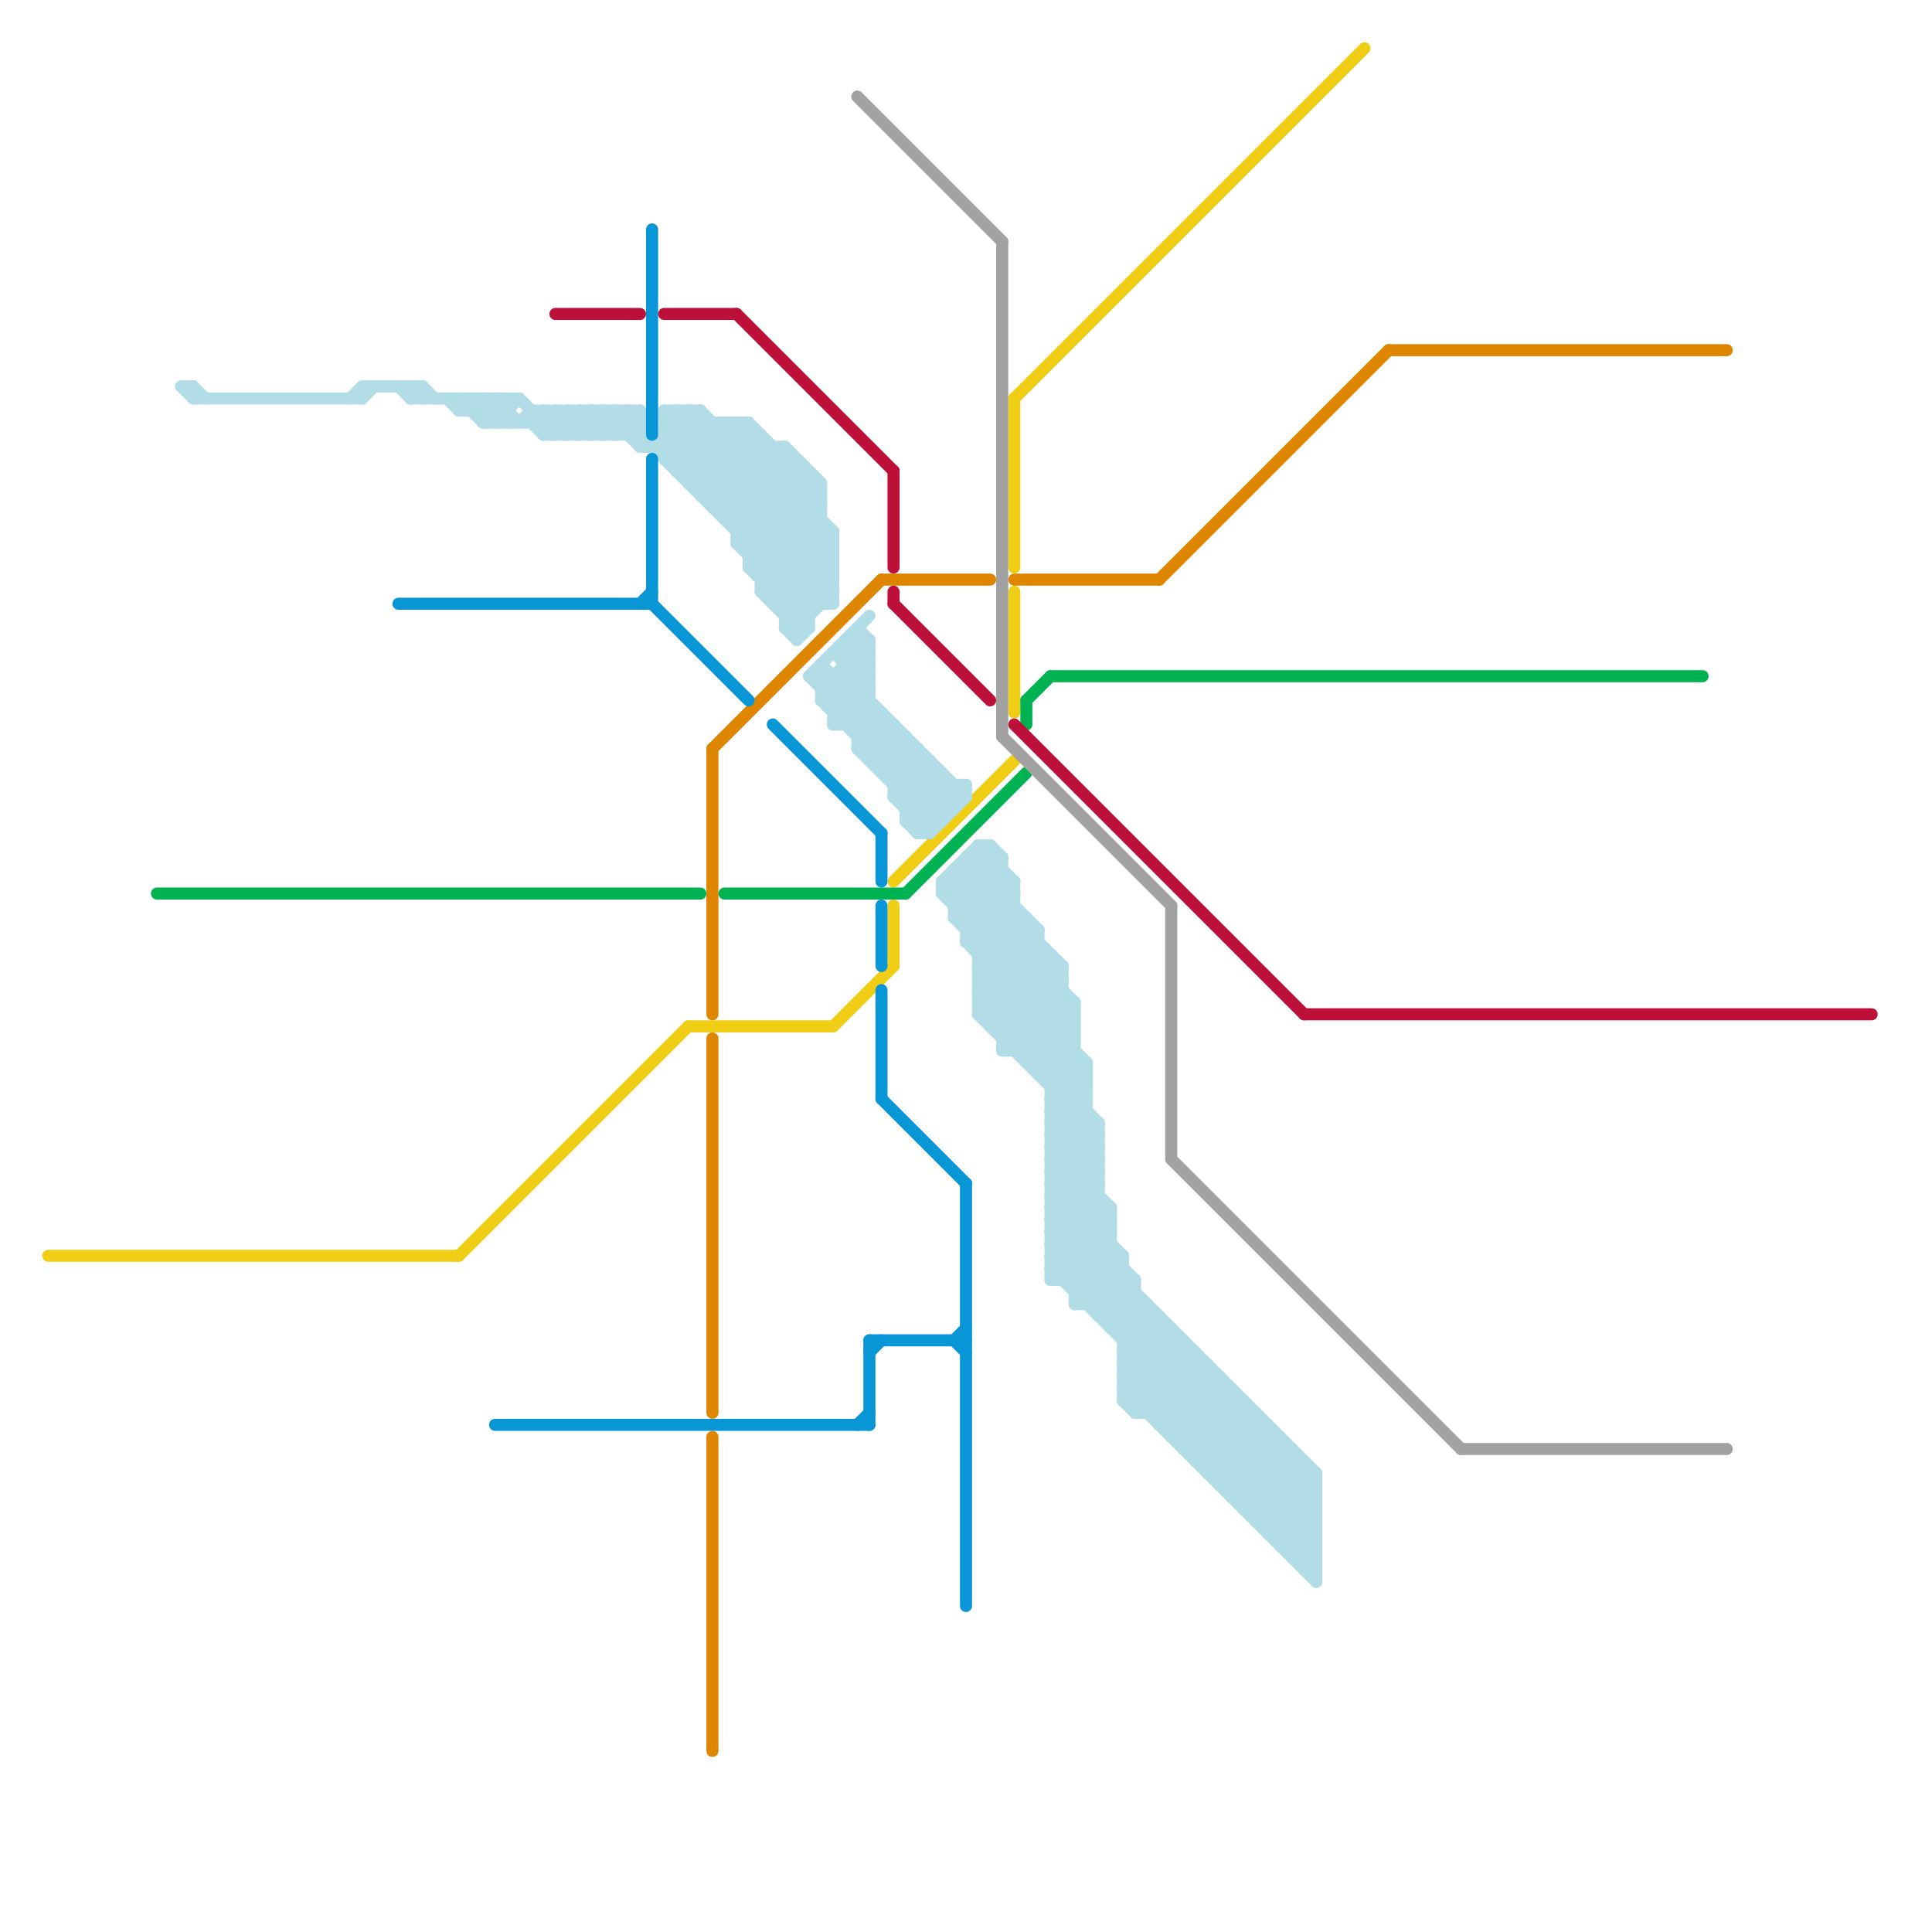 
<svg version="1.1" xmlns="http://www.w3.org/2000/svg" viewBox="0 0 160 160">
<style>line { stroke-width: 1; fill: none; stroke-linecap: round; stroke-linejoin: round; } .c0 { stroke: #f0ce15 } .c1 { stroke: #b2dce6 } .c2 { stroke: #df8600 } .c3 { stroke: #00b251 } .c4 { stroke: #bd1038 } .c5 { stroke: #a2a2a2 } .c6 { stroke: #0896d7 }</style><line class="c0" x1="4" y1="104" x2="38" y2="104"/><line class="c0" x1="84" y1="49" x2="84" y2="59"/><line class="c0" x1="69" y1="85" x2="74" y2="80"/><line class="c0" x1="84" y1="33" x2="113" y2="4"/><line class="c0" x1="57" y1="85" x2="69" y2="85"/><line class="c0" x1="74" y1="73" x2="84" y2="63"/><line class="c0" x1="84" y1="33" x2="84" y2="47"/><line class="c0" x1="38" y1="104" x2="57" y2="85"/><line class="c0" x1="74" y1="75" x2="74" y2="80"/><line class="c1" x1="67" y1="56" x2="78" y2="67"/><line class="c1" x1="60" y1="42" x2="65" y2="37"/><line class="c1" x1="62" y1="46" x2="68" y2="40"/><line class="c1" x1="75" y1="67" x2="79" y2="67"/><line class="c1" x1="50" y1="34" x2="50" y2="36"/><line class="c1" x1="73" y1="64" x2="78" y2="64"/><line class="c1" x1="35" y1="32" x2="36" y2="33"/><line class="c1" x1="87" y1="93" x2="90" y2="90"/><line class="c1" x1="93" y1="115" x2="102" y2="115"/><line class="c1" x1="60" y1="43" x2="68" y2="43"/><line class="c1" x1="87" y1="95" x2="90" y2="92"/><line class="c1" x1="64" y1="50" x2="69" y2="45"/><line class="c1" x1="42" y1="33" x2="42" y2="35"/><line class="c1" x1="101" y1="114" x2="101" y2="123"/><line class="c1" x1="108" y1="130" x2="109" y2="129"/><line class="c1" x1="80" y1="71" x2="83" y2="71"/><line class="c1" x1="55" y1="35" x2="69" y2="49"/><line class="c1" x1="81" y1="80" x2="85" y2="76"/><line class="c1" x1="107" y1="129" x2="109" y2="129"/><line class="c1" x1="93" y1="113" x2="109" y2="129"/><line class="c1" x1="93" y1="115" x2="109" y2="131"/><line class="c1" x1="87" y1="98" x2="91" y2="94"/><line class="c1" x1="87" y1="100" x2="91" y2="96"/><line class="c1" x1="80" y1="77" x2="84" y2="73"/><line class="c1" x1="65" y1="37" x2="65" y2="52"/><line class="c1" x1="76" y1="62" x2="76" y2="69"/><line class="c1" x1="81" y1="70" x2="84" y2="73"/><line class="c1" x1="106" y1="128" x2="109" y2="125"/><line class="c1" x1="87" y1="100" x2="109" y2="122"/><line class="c1" x1="81" y1="83" x2="86" y2="78"/><line class="c1" x1="81" y1="83" x2="89" y2="83"/><line class="c1" x1="45" y1="36" x2="53" y2="36"/><line class="c1" x1="80" y1="71" x2="86" y2="77"/><line class="c1" x1="30" y1="32" x2="30" y2="33"/><line class="c1" x1="78" y1="74" x2="84" y2="74"/><line class="c1" x1="93" y1="116" x2="98" y2="111"/><line class="c1" x1="63" y1="48" x2="69" y2="48"/><line class="c1" x1="52" y1="34" x2="53" y2="35"/><line class="c1" x1="72" y1="62" x2="74" y2="60"/><line class="c1" x1="79" y1="76" x2="85" y2="76"/><line class="c1" x1="94" y1="116" x2="98" y2="112"/><line class="c1" x1="43" y1="35" x2="44" y2="34"/><line class="c1" x1="87" y1="106" x2="92" y2="101"/><line class="c1" x1="62" y1="47" x2="69" y2="47"/><line class="c1" x1="57" y1="40" x2="68" y2="40"/><line class="c1" x1="87" y1="94" x2="90" y2="91"/><line class="c1" x1="87" y1="96" x2="90" y2="93"/><line class="c1" x1="78" y1="73" x2="84" y2="73"/><line class="c1" x1="46" y1="34" x2="46" y2="36"/><line class="c1" x1="103" y1="116" x2="103" y2="125"/><line class="c1" x1="64" y1="49" x2="69" y2="44"/><line class="c1" x1="86" y1="89" x2="89" y2="86"/><line class="c1" x1="78" y1="64" x2="78" y2="68"/><line class="c1" x1="68" y1="55" x2="79" y2="66"/><line class="c1" x1="85" y1="88" x2="90" y2="88"/><line class="c1" x1="108" y1="129" x2="109" y2="128"/><line class="c1" x1="76" y1="69" x2="77" y2="69"/><line class="c1" x1="100" y1="113" x2="100" y2="122"/><line class="c1" x1="75" y1="67" x2="78" y2="64"/><line class="c1" x1="71" y1="62" x2="77" y2="68"/><line class="c1" x1="89" y1="83" x2="89" y2="108"/><line class="c1" x1="93" y1="112" x2="109" y2="128"/><line class="c1" x1="102" y1="115" x2="102" y2="124"/><line class="c1" x1="93" y1="114" x2="109" y2="130"/><line class="c1" x1="55" y1="37" x2="68" y2="50"/><line class="c1" x1="87" y1="97" x2="91" y2="93"/><line class="c1" x1="87" y1="99" x2="91" y2="95"/><line class="c1" x1="87" y1="101" x2="91" y2="97"/><line class="c1" x1="86" y1="77" x2="86" y2="89"/><line class="c1" x1="83" y1="86" x2="88" y2="81"/><line class="c1" x1="33" y1="32" x2="34" y2="33"/><line class="c1" x1="40" y1="33" x2="40" y2="35"/><line class="c1" x1="63" y1="36" x2="63" y2="49"/><line class="c1" x1="87" y1="95" x2="92" y2="100"/><line class="c1" x1="89" y1="108" x2="95" y2="108"/><line class="c1" x1="81" y1="80" x2="88" y2="80"/><line class="c1" x1="80" y1="78" x2="90" y2="88"/><line class="c1" x1="106" y1="127" x2="109" y2="124"/><line class="c1" x1="61" y1="45" x2="67" y2="39"/><line class="c1" x1="62" y1="35" x2="62" y2="47"/><line class="c1" x1="81" y1="82" x2="86" y2="77"/><line class="c1" x1="82" y1="85" x2="87" y2="80"/><line class="c1" x1="81" y1="84" x2="86" y2="79"/><line class="c1" x1="96" y1="118" x2="105" y2="118"/><line class="c1" x1="101" y1="123" x2="109" y2="123"/><line class="c1" x1="87" y1="101" x2="109" y2="123"/><line class="c1" x1="104" y1="126" x2="109" y2="126"/><line class="c1" x1="87" y1="103" x2="92" y2="103"/><line class="c1" x1="76" y1="69" x2="80" y2="65"/><line class="c1" x1="98" y1="120" x2="107" y2="120"/><line class="c1" x1="87" y1="97" x2="91" y2="97"/><line class="c1" x1="87" y1="99" x2="91" y2="99"/><line class="c1" x1="93" y1="116" x2="94" y2="117"/><line class="c1" x1="71" y1="60" x2="72" y2="59"/><line class="c1" x1="51" y1="34" x2="67" y2="50"/><line class="c1" x1="97" y1="118" x2="101" y2="114"/><line class="c1" x1="63" y1="49" x2="66" y2="52"/><line class="c1" x1="97" y1="119" x2="106" y2="119"/><line class="c1" x1="71" y1="52" x2="71" y2="62"/><line class="c1" x1="62" y1="46" x2="69" y2="46"/><line class="c1" x1="65" y1="52" x2="66" y2="53"/><line class="c1" x1="43" y1="33" x2="46" y2="36"/><line class="c1" x1="63" y1="47" x2="68" y2="42"/><line class="c1" x1="81" y1="84" x2="89" y2="84"/><line class="c1" x1="93" y1="113" x2="100" y2="113"/><line class="c1" x1="91" y1="93" x2="91" y2="109"/><line class="c1" x1="59" y1="35" x2="59" y2="42"/><line class="c1" x1="82" y1="70" x2="83" y2="71"/><line class="c1" x1="58" y1="41" x2="63" y2="36"/><line class="c1" x1="72" y1="63" x2="77" y2="63"/><line class="c1" x1="77" y1="63" x2="77" y2="69"/><line class="c1" x1="60" y1="43" x2="65" y2="38"/><line class="c1" x1="67" y1="56" x2="72" y2="56"/><line class="c1" x1="49" y1="34" x2="51" y2="36"/><line class="c1" x1="83" y1="85" x2="88" y2="80"/><line class="c1" x1="83" y1="87" x2="88" y2="82"/><line class="c1" x1="59" y1="41" x2="63" y2="37"/><line class="c1" x1="74" y1="60" x2="74" y2="66"/><line class="c1" x1="57" y1="40" x2="62" y2="35"/><line class="c1" x1="38" y1="34" x2="39" y2="33"/><line class="c1" x1="78" y1="74" x2="82" y2="70"/><line class="c1" x1="49" y1="36" x2="51" y2="34"/><line class="c1" x1="93" y1="111" x2="95" y2="109"/><line class="c1" x1="96" y1="118" x2="100" y2="114"/><line class="c1" x1="59" y1="42" x2="68" y2="42"/><line class="c1" x1="103" y1="125" x2="109" y2="125"/><line class="c1" x1="81" y1="78" x2="84" y2="75"/><line class="c1" x1="40" y1="34" x2="41" y2="33"/><line class="c1" x1="82" y1="84" x2="87" y2="79"/><line class="c1" x1="41" y1="33" x2="43" y2="35"/><line class="c1" x1="71" y1="62" x2="73" y2="60"/><line class="c1" x1="98" y1="120" x2="102" y2="116"/><line class="c1" x1="61" y1="35" x2="61" y2="45"/><line class="c1" x1="93" y1="113" x2="96" y2="110"/><line class="c1" x1="95" y1="117" x2="99" y2="113"/><line class="c1" x1="65" y1="50" x2="69" y2="46"/><line class="c1" x1="73" y1="64" x2="75" y2="62"/><line class="c1" x1="61" y1="45" x2="67" y2="51"/><line class="c1" x1="67" y1="56" x2="72" y2="51"/><line class="c1" x1="75" y1="68" x2="78" y2="65"/><line class="c1" x1="91" y1="108" x2="93" y2="106"/><line class="c1" x1="55" y1="36" x2="69" y2="50"/><line class="c1" x1="97" y1="119" x2="101" y2="115"/><line class="c1" x1="93" y1="110" x2="95" y2="108"/><line class="c1" x1="34" y1="33" x2="43" y2="33"/><line class="c1" x1="108" y1="121" x2="108" y2="130"/><line class="c1" x1="107" y1="120" x2="107" y2="129"/><line class="c1" x1="30" y1="32" x2="35" y2="32"/><line class="c1" x1="104" y1="117" x2="104" y2="126"/><line class="c1" x1="87" y1="105" x2="92" y2="100"/><line class="c1" x1="87" y1="92" x2="91" y2="96"/><line class="c1" x1="86" y1="88" x2="89" y2="85"/><line class="c1" x1="107" y1="128" x2="109" y2="126"/><line class="c1" x1="60" y1="35" x2="60" y2="43"/><line class="c1" x1="106" y1="119" x2="106" y2="128"/><line class="c1" x1="68" y1="57" x2="72" y2="53"/><line class="c1" x1="15" y1="32" x2="16" y2="33"/><line class="c1" x1="70" y1="53" x2="72" y2="55"/><line class="c1" x1="65" y1="52" x2="69" y2="48"/><line class="c1" x1="99" y1="121" x2="103" y2="117"/><line class="c1" x1="79" y1="76" x2="83" y2="72"/><line class="c1" x1="89" y1="108" x2="93" y2="104"/><line class="c1" x1="61" y1="43" x2="66" y2="38"/><line class="c1" x1="101" y1="123" x2="105" y2="119"/><line class="c1" x1="100" y1="121" x2="104" y2="117"/><line class="c1" x1="51" y1="34" x2="51" y2="36"/><line class="c1" x1="94" y1="106" x2="94" y2="117"/><line class="c1" x1="62" y1="47" x2="67" y2="52"/><line class="c1" x1="45" y1="34" x2="47" y2="36"/><line class="c1" x1="87" y1="91" x2="91" y2="95"/><line class="c1" x1="100" y1="122" x2="109" y2="122"/><line class="c1" x1="54" y1="37" x2="57" y2="34"/><line class="c1" x1="102" y1="123" x2="106" y2="119"/><line class="c1" x1="74" y1="64" x2="76" y2="62"/><line class="c1" x1="81" y1="79" x2="84" y2="76"/><line class="c1" x1="67" y1="39" x2="67" y2="52"/><line class="c1" x1="68" y1="58" x2="72" y2="54"/><line class="c1" x1="44" y1="34" x2="53" y2="34"/><line class="c1" x1="80" y1="72" x2="88" y2="80"/><line class="c1" x1="68" y1="57" x2="72" y2="57"/><line class="c1" x1="99" y1="120" x2="103" y2="116"/><line class="c1" x1="98" y1="119" x2="102" y2="115"/><line class="c1" x1="39" y1="33" x2="41" y2="35"/><line class="c1" x1="87" y1="98" x2="91" y2="98"/><line class="c1" x1="40" y1="35" x2="53" y2="35"/><line class="c1" x1="61" y1="35" x2="68" y2="42"/><line class="c1" x1="93" y1="112" x2="96" y2="109"/><line class="c1" x1="73" y1="63" x2="75" y2="61"/><line class="c1" x1="87" y1="102" x2="92" y2="102"/><line class="c1" x1="45" y1="36" x2="47" y2="34"/><line class="c1" x1="69" y1="59" x2="73" y2="59"/><line class="c1" x1="79" y1="65" x2="79" y2="67"/><line class="c1" x1="74" y1="66" x2="80" y2="66"/><line class="c1" x1="81" y1="70" x2="81" y2="84"/><line class="c1" x1="47" y1="36" x2="49" y2="34"/><line class="c1" x1="53" y1="37" x2="65" y2="37"/><line class="c1" x1="75" y1="68" x2="78" y2="68"/><line class="c1" x1="46" y1="36" x2="48" y2="34"/><line class="c1" x1="61" y1="45" x2="69" y2="45"/><line class="c1" x1="68" y1="58" x2="72" y2="58"/><line class="c1" x1="15" y1="32" x2="16" y2="32"/><line class="c1" x1="87" y1="97" x2="92" y2="102"/><line class="c1" x1="48" y1="36" x2="50" y2="34"/><line class="c1" x1="34" y1="33" x2="35" y2="32"/><line class="c1" x1="92" y1="110" x2="97" y2="110"/><line class="c1" x1="55" y1="34" x2="55" y2="38"/><line class="c1" x1="56" y1="39" x2="67" y2="39"/><line class="c1" x1="99" y1="121" x2="108" y2="121"/><line class="c1" x1="92" y1="100" x2="92" y2="110"/><line class="c1" x1="69" y1="56" x2="69" y2="60"/><line class="c1" x1="87" y1="92" x2="90" y2="89"/><line class="c1" x1="62" y1="45" x2="67" y2="40"/><line class="c1" x1="63" y1="48" x2="68" y2="43"/><line class="c1" x1="65" y1="51" x2="69" y2="47"/><line class="c1" x1="70" y1="54" x2="72" y2="56"/><line class="c1" x1="44" y1="35" x2="45" y2="36"/><line class="c1" x1="80" y1="71" x2="80" y2="78"/><line class="c1" x1="94" y1="117" x2="104" y2="117"/><line class="c1" x1="83" y1="86" x2="89" y2="86"/><line class="c1" x1="79" y1="75" x2="83" y2="71"/><line class="c1" x1="103" y1="125" x2="107" y2="121"/><line class="c1" x1="61" y1="44" x2="66" y2="39"/><line class="c1" x1="101" y1="122" x2="105" y2="118"/><line class="c1" x1="81" y1="81" x2="90" y2="90"/><line class="c1" x1="100" y1="122" x2="104" y2="118"/><line class="c1" x1="79" y1="72" x2="79" y2="76"/><line class="c1" x1="56" y1="34" x2="69" y2="47"/><line class="c1" x1="68" y1="40" x2="68" y2="50"/><line class="c1" x1="87" y1="91" x2="90" y2="88"/><line class="c1" x1="75" y1="66" x2="77" y2="64"/><line class="c1" x1="87" y1="106" x2="94" y2="106"/><line class="c1" x1="102" y1="124" x2="106" y2="120"/><line class="c1" x1="74" y1="65" x2="76" y2="63"/><line class="c1" x1="49" y1="34" x2="49" y2="36"/><line class="c1" x1="70" y1="56" x2="80" y2="66"/><line class="c1" x1="106" y1="128" x2="109" y2="128"/><line class="c1" x1="69" y1="54" x2="72" y2="54"/><line class="c1" x1="107" y1="129" x2="109" y2="127"/><line class="c1" x1="58" y1="34" x2="58" y2="41"/><line class="c1" x1="71" y1="53" x2="72" y2="54"/><line class="c1" x1="55" y1="35" x2="62" y2="35"/><line class="c1" x1="55" y1="34" x2="58" y2="34"/><line class="c1" x1="88" y1="80" x2="88" y2="106"/><line class="c1" x1="79" y1="76" x2="89" y2="86"/><line class="c1" x1="74" y1="65" x2="80" y2="65"/><line class="c1" x1="77" y1="69" x2="80" y2="66"/><line class="c1" x1="80" y1="76" x2="83" y2="73"/><line class="c1" x1="109" y1="122" x2="109" y2="131"/><line class="c1" x1="104" y1="125" x2="108" y2="121"/><line class="c1" x1="61" y1="44" x2="69" y2="44"/><line class="c1" x1="55" y1="34" x2="69" y2="48"/><line class="c1" x1="69" y1="44" x2="69" y2="50"/><line class="c1" x1="56" y1="39" x2="60" y2="35"/><line class="c1" x1="73" y1="59" x2="73" y2="64"/><line class="c1" x1="76" y1="68" x2="79" y2="65"/><line class="c1" x1="38" y1="33" x2="38" y2="34"/><line class="c1" x1="57" y1="39" x2="61" y2="35"/><line class="c1" x1="60" y1="35" x2="69" y2="44"/><line class="c1" x1="62" y1="35" x2="68" y2="41"/><line class="c1" x1="63" y1="49" x2="68" y2="44"/><line class="c1" x1="16" y1="32" x2="16" y2="33"/><line class="c1" x1="52" y1="36" x2="53" y2="35"/><line class="c1" x1="87" y1="94" x2="91" y2="94"/><line class="c1" x1="68" y1="56" x2="79" y2="67"/><line class="c1" x1="81" y1="81" x2="85" y2="77"/><line class="c1" x1="83" y1="87" x2="89" y2="87"/><line class="c1" x1="16" y1="33" x2="30" y2="33"/><line class="c1" x1="103" y1="124" x2="107" y2="120"/><line class="c1" x1="75" y1="68" x2="76" y2="69"/><line class="c1" x1="56" y1="34" x2="56" y2="39"/><line class="c1" x1="34" y1="32" x2="35" y2="33"/><line class="c1" x1="81" y1="82" x2="90" y2="91"/><line class="c1" x1="41" y1="33" x2="41" y2="35"/><line class="c1" x1="52" y1="34" x2="52" y2="36"/><line class="c1" x1="87" y1="101" x2="92" y2="101"/><line class="c1" x1="85" y1="76" x2="85" y2="88"/><line class="c1" x1="79" y1="74" x2="82" y2="71"/><line class="c1" x1="87" y1="91" x2="90" y2="91"/><line class="c1" x1="87" y1="105" x2="109" y2="127"/><line class="c1" x1="68" y1="58" x2="78" y2="68"/><line class="c1" x1="71" y1="52" x2="72" y2="53"/><line class="c1" x1="57" y1="34" x2="57" y2="40"/><line class="c1" x1="70" y1="53" x2="70" y2="60"/><line class="c1" x1="91" y1="109" x2="94" y2="106"/><line class="c1" x1="79" y1="73" x2="89" y2="83"/><line class="c1" x1="78" y1="73" x2="81" y2="70"/><line class="c1" x1="69" y1="54" x2="72" y2="57"/><line class="c1" x1="50" y1="34" x2="53" y2="37"/><line class="c1" x1="72" y1="63" x2="74" y2="61"/><line class="c1" x1="94" y1="117" x2="99" y2="112"/><line class="c1" x1="90" y1="108" x2="93" y2="105"/><line class="c1" x1="89" y1="107" x2="94" y2="107"/><line class="c1" x1="39" y1="34" x2="40" y2="33"/><line class="c1" x1="70" y1="54" x2="71" y2="53"/><line class="c1" x1="105" y1="127" x2="109" y2="123"/><line class="c1" x1="98" y1="111" x2="98" y2="120"/><line class="c1" x1="58" y1="41" x2="68" y2="41"/><line class="c1" x1="65" y1="51" x2="67" y2="51"/><line class="c1" x1="69" y1="59" x2="72" y2="56"/><line class="c1" x1="48" y1="34" x2="50" y2="36"/><line class="c1" x1="97" y1="110" x2="97" y2="119"/><line class="c1" x1="87" y1="102" x2="91" y2="98"/><line class="c1" x1="87" y1="104" x2="91" y2="100"/><line class="c1" x1="55" y1="35" x2="56" y2="34"/><line class="c1" x1="93" y1="114" x2="101" y2="114"/><line class="c1" x1="66" y1="52" x2="69" y2="49"/><line class="c1" x1="87" y1="90" x2="89" y2="88"/><line class="c1" x1="102" y1="124" x2="109" y2="124"/><line class="c1" x1="65" y1="37" x2="68" y2="40"/><line class="c1" x1="87" y1="105" x2="93" y2="105"/><line class="c1" x1="105" y1="127" x2="109" y2="127"/><line class="c1" x1="35" y1="32" x2="35" y2="33"/><line class="c1" x1="81" y1="81" x2="88" y2="81"/><line class="c1" x1="92" y1="109" x2="94" y2="107"/><line class="c1" x1="105" y1="118" x2="105" y2="127"/><line class="c1" x1="39" y1="33" x2="39" y2="34"/><line class="c1" x1="47" y1="34" x2="49" y2="36"/><line class="c1" x1="87" y1="98" x2="93" y2="104"/><line class="c1" x1="87" y1="102" x2="109" y2="124"/><line class="c1" x1="87" y1="104" x2="109" y2="126"/><line class="c1" x1="69" y1="58" x2="72" y2="55"/><line class="c1" x1="68" y1="55" x2="68" y2="58"/><line class="c1" x1="69" y1="60" x2="72" y2="57"/><line class="c1" x1="96" y1="117" x2="100" y2="113"/><line class="c1" x1="71" y1="61" x2="73" y2="59"/><line class="c1" x1="80" y1="78" x2="86" y2="78"/><line class="c1" x1="90" y1="88" x2="90" y2="108"/><line class="c1" x1="85" y1="88" x2="89" y2="84"/><line class="c1" x1="51" y1="36" x2="53" y2="34"/><line class="c1" x1="87" y1="100" x2="92" y2="100"/><line class="c1" x1="83" y1="71" x2="83" y2="87"/><line class="c1" x1="92" y1="110" x2="94" y2="108"/><line class="c1" x1="79" y1="72" x2="88" y2="81"/><line class="c1" x1="74" y1="66" x2="77" y2="69"/><line class="c1" x1="87" y1="103" x2="109" y2="125"/><line class="c1" x1="87" y1="99" x2="94" y2="106"/><line class="c1" x1="78" y1="74" x2="89" y2="85"/><line class="c1" x1="66" y1="38" x2="66" y2="53"/><line class="c1" x1="85" y1="87" x2="89" y2="83"/><line class="c1" x1="93" y1="115" x2="97" y2="111"/><line class="c1" x1="88" y1="106" x2="92" y2="102"/><line class="c1" x1="30" y1="33" x2="31" y2="32"/><line class="c1" x1="80" y1="65" x2="80" y2="66"/><line class="c1" x1="104" y1="126" x2="108" y2="122"/><line class="c1" x1="29" y1="33" x2="30" y2="32"/><line class="c1" x1="87" y1="103" x2="91" y2="99"/><line class="c1" x1="81" y1="83" x2="91" y2="93"/><line class="c1" x1="40" y1="35" x2="42" y2="33"/><line class="c1" x1="59" y1="42" x2="64" y2="37"/><line class="c1" x1="87" y1="89" x2="89" y2="87"/><line class="c1" x1="46" y1="34" x2="48" y2="36"/><line class="c1" x1="78" y1="73" x2="89" y2="84"/><line class="c1" x1="37" y1="33" x2="38" y2="34"/><line class="c1" x1="55" y1="36" x2="63" y2="36"/><line class="c1" x1="87" y1="104" x2="93" y2="104"/><line class="c1" x1="81" y1="82" x2="88" y2="82"/><line class="c1" x1="91" y1="109" x2="96" y2="109"/><line class="c1" x1="70" y1="53" x2="72" y2="53"/><line class="c1" x1="64" y1="37" x2="64" y2="50"/><line class="c1" x1="70" y1="55" x2="72" y2="55"/><line class="c1" x1="53" y1="34" x2="53" y2="37"/><line class="c1" x1="55" y1="38" x2="58" y2="35"/><line class="c1" x1="89" y1="107" x2="92" y2="104"/><line class="c1" x1="93" y1="111" x2="98" y2="111"/><line class="c1" x1="38" y1="33" x2="40" y2="35"/><line class="c1" x1="87" y1="93" x2="91" y2="93"/><line class="c1" x1="79" y1="75" x2="84" y2="75"/><line class="c1" x1="40" y1="33" x2="42" y2="35"/><line class="c1" x1="87" y1="95" x2="91" y2="95"/><line class="c1" x1="80" y1="77" x2="86" y2="77"/><line class="c1" x1="82" y1="70" x2="82" y2="85"/><line class="c1" x1="81" y1="70" x2="82" y2="70"/><line class="c1" x1="84" y1="87" x2="88" y2="83"/><line class="c1" x1="58" y1="34" x2="69" y2="45"/><line class="c1" x1="81" y1="79" x2="87" y2="79"/><line class="c1" x1="93" y1="104" x2="93" y2="116"/><line class="c1" x1="62" y1="47" x2="68" y2="41"/><line class="c1" x1="89" y1="106" x2="92" y2="103"/><line class="c1" x1="74" y1="66" x2="77" y2="63"/><line class="c1" x1="72" y1="53" x2="72" y2="63"/><line class="c1" x1="87" y1="93" x2="91" y2="97"/><line class="c1" x1="78" y1="73" x2="78" y2="74"/><line class="c1" x1="87" y1="90" x2="90" y2="90"/><line class="c1" x1="93" y1="114" x2="97" y2="110"/><line class="c1" x1="87" y1="92" x2="90" y2="92"/><line class="c1" x1="82" y1="85" x2="89" y2="85"/><line class="c1" x1="41" y1="35" x2="43" y2="33"/><line class="c1" x1="93" y1="116" x2="103" y2="116"/><line class="c1" x1="105" y1="126" x2="109" y2="122"/><line class="c1" x1="71" y1="62" x2="76" y2="62"/><line class="c1" x1="57" y1="34" x2="69" y2="46"/><line class="c1" x1="55" y1="38" x2="66" y2="38"/><line class="c1" x1="86" y1="89" x2="90" y2="89"/><line class="c1" x1="81" y1="84" x2="91" y2="94"/><line class="c1" x1="34" y1="32" x2="34" y2="33"/><line class="c1" x1="75" y1="61" x2="75" y2="68"/><line class="c1" x1="87" y1="79" x2="87" y2="106"/><line class="c1" x1="96" y1="109" x2="96" y2="118"/><line class="c1" x1="69" y1="60" x2="74" y2="60"/><line class="c1" x1="87" y1="94" x2="91" y2="98"/><line class="c1" x1="70" y1="60" x2="72" y2="58"/><line class="c1" x1="48" y1="34" x2="48" y2="36"/><line class="c1" x1="63" y1="49" x2="69" y2="49"/><line class="c1" x1="81" y1="80" x2="90" y2="89"/><line class="c1" x1="84" y1="73" x2="84" y2="87"/><line class="c1" x1="99" y1="112" x2="99" y2="121"/><line class="c1" x1="108" y1="130" x2="109" y2="130"/><line class="c1" x1="93" y1="112" x2="99" y2="112"/><line class="c1" x1="44" y1="35" x2="45" y2="34"/><line class="c1" x1="56" y1="38" x2="59" y2="35"/><line class="c1" x1="80" y1="78" x2="84" y2="74"/><line class="c1" x1="55" y1="37" x2="58" y2="34"/><line class="c1" x1="87" y1="96" x2="92" y2="101"/><line class="c1" x1="44" y1="34" x2="44" y2="35"/><line class="c1" x1="95" y1="108" x2="95" y2="117"/><line class="c1" x1="79" y1="72" x2="83" y2="72"/><line class="c1" x1="45" y1="34" x2="45" y2="36"/><line class="c1" x1="81" y1="71" x2="84" y2="74"/><line class="c1" x1="71" y1="61" x2="75" y2="61"/><line class="c1" x1="58" y1="40" x2="62" y2="36"/><line class="c1" x1="66" y1="53" x2="67" y2="52"/><line class="c1" x1="45" y1="35" x2="46" y2="34"/><line class="c1" x1="87" y1="96" x2="91" y2="96"/><line class="c1" x1="47" y1="34" x2="47" y2="36"/><line class="c1" x1="65" y1="52" x2="67" y2="52"/><line class="c1" x1="38" y1="34" x2="42" y2="34"/><line class="c1" x1="16" y1="32" x2="17" y2="33"/><line class="c1" x1="50" y1="36" x2="52" y2="34"/><line class="c1" x1="64" y1="50" x2="69" y2="50"/><line class="c2" x1="59" y1="86" x2="59" y2="117"/><line class="c2" x1="84" y1="48" x2="96" y2="48"/><line class="c2" x1="96" y1="48" x2="115" y2="29"/><line class="c2" x1="59" y1="62" x2="73" y2="48"/><line class="c2" x1="115" y1="29" x2="143" y2="29"/><line class="c2" x1="73" y1="48" x2="82" y2="48"/><line class="c2" x1="59" y1="119" x2="59" y2="145"/><line class="c2" x1="59" y1="62" x2="59" y2="84"/><line class="c3" x1="85" y1="58" x2="85" y2="60"/><line class="c3" x1="13" y1="74" x2="58" y2="74"/><line class="c3" x1="75" y1="74" x2="85" y2="64"/><line class="c3" x1="87" y1="56" x2="141" y2="56"/><line class="c3" x1="85" y1="58" x2="87" y2="56"/><line class="c3" x1="60" y1="74" x2="75" y2="74"/><line class="c4" x1="74" y1="39" x2="74" y2="47"/><line class="c4" x1="74" y1="49" x2="74" y2="50"/><line class="c4" x1="74" y1="50" x2="82" y2="58"/><line class="c4" x1="61" y1="26" x2="74" y2="39"/><line class="c4" x1="55" y1="26" x2="61" y2="26"/><line class="c4" x1="108" y1="84" x2="155" y2="84"/><line class="c4" x1="46" y1="26" x2="53" y2="26"/><line class="c4" x1="84" y1="60" x2="108" y2="84"/><line class="c5" x1="71" y1="8" x2="83" y2="20"/><line class="c5" x1="83" y1="61" x2="97" y2="75"/><line class="c5" x1="121" y1="120" x2="143" y2="120"/><line class="c5" x1="97" y1="75" x2="97" y2="96"/><line class="c5" x1="83" y1="20" x2="83" y2="61"/><line class="c5" x1="97" y1="96" x2="121" y2="120"/><line class="c6" x1="54" y1="38" x2="54" y2="50"/><line class="c6" x1="73" y1="82" x2="73" y2="91"/><line class="c6" x1="64" y1="60" x2="73" y2="69"/><line class="c6" x1="73" y1="75" x2="73" y2="80"/><line class="c6" x1="33" y1="50" x2="54" y2="50"/><line class="c6" x1="54" y1="50" x2="62" y2="58"/><line class="c6" x1="72" y1="111" x2="80" y2="111"/><line class="c6" x1="80" y1="98" x2="80" y2="133"/><line class="c6" x1="73" y1="69" x2="73" y2="73"/><line class="c6" x1="72" y1="112" x2="73" y2="111"/><line class="c6" x1="79" y1="111" x2="80" y2="110"/><line class="c6" x1="54" y1="19" x2="54" y2="36"/><line class="c6" x1="53" y1="50" x2="54" y2="49"/><line class="c6" x1="73" y1="91" x2="80" y2="98"/><line class="c6" x1="72" y1="111" x2="72" y2="118"/><line class="c6" x1="71" y1="118" x2="72" y2="117"/><line class="c6" x1="79" y1="111" x2="80" y2="112"/><line class="c6" x1="41" y1="118" x2="72" y2="118"/>


</svg>

